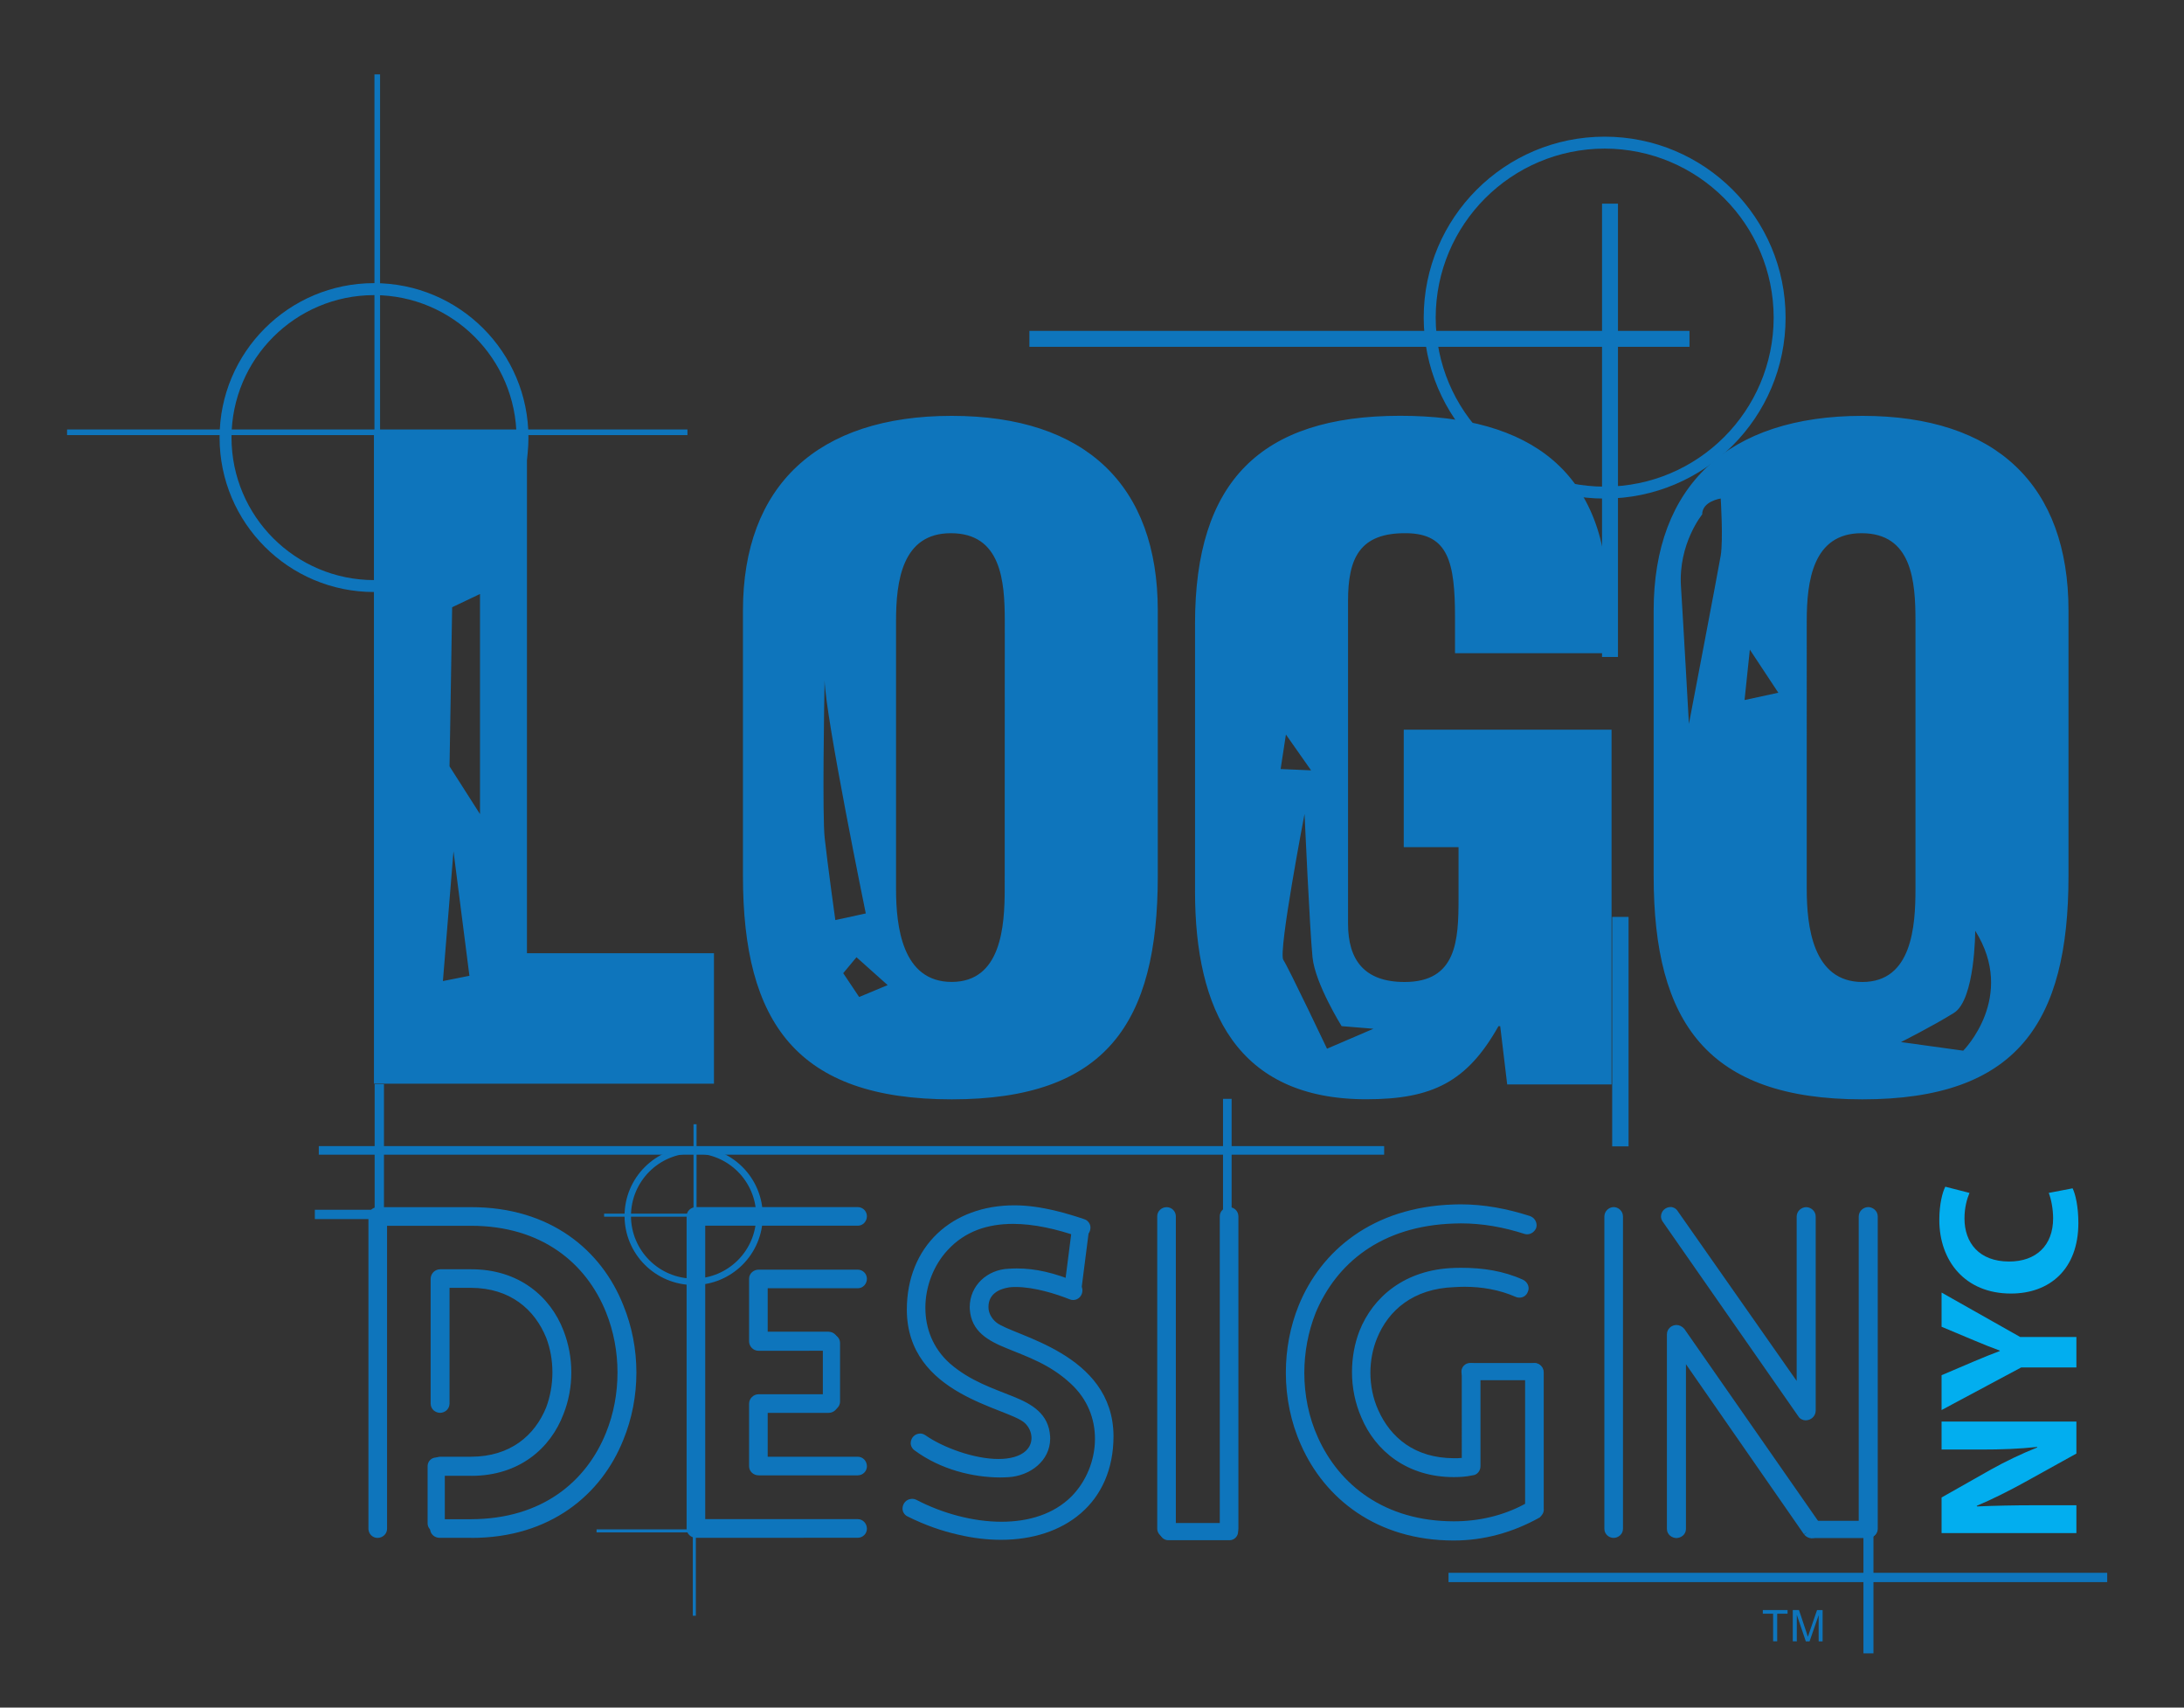 <?xml version="1.0" encoding="utf-8"?>
<!-- Generator: Adobe Illustrator 25.2.1, SVG Export Plug-In . SVG Version: 6.00 Build 0)  -->
<svg version="1.1" id="Layer_1" xmlns="http://www.w3.org/2000/svg" xmlns:xlink="http://www.w3.org/1999/xlink" x="0px" y="0px"
	 viewBox="0 0 309.72 242.14" style="enable-background:new 0 0 309.72 242.14;" xml:space="preserve">
<rect x="0" y="0" width="309.72" height="242.14" fill="#333333" stroke="none"/>
<style type="text/css">
	.st0{fill:#02AEEF;}
	.st1{fill:#0E75BC;}
	.st2{fill:none;}
	.st3{fill:#FFFFFF;}
</style>
<g>
	<g>
		<g>
			<path class="st0" d="M294.46,217.4h-19.12v-5.05l7.01-3.97c2.02-1.13,4.4-2.27,6.55-3.12v-0.08c-2.53,0.28-5.11,0.37-7.97,0.37
				h-5.59v-3.97h19.12v4.54l-7.38,4.09c-2.04,1.13-4.51,2.38-6.75,3.32l0.03,0.09c2.53-0.11,5.22-0.17,8.34-0.17h5.76V217.4z"/>
			<path class="st0" d="M294.46,193.91h-7.83l-11.29,6.04v-4.94l4.6-1.96c1.39-0.6,2.41-0.99,3.66-1.47v-0.06
				c-1.19-0.43-2.3-0.88-3.66-1.45l-4.6-1.93v-4.85l11.15,6.3h7.97V193.91z"/>
			<path class="st0" d="M293.92,168.51c0.4,0.79,0.82,2.58,0.82,4.91c0,6.61-4.11,10.01-9.56,10.01c-6.53,0-10.16-4.65-10.16-10.44
				c0-2.24,0.45-3.94,0.85-4.71l3.43,0.88c-0.37,0.88-0.71,2.1-0.71,3.63c0,3.43,2.07,6.1,6.33,6.1c3.83,0,6.24-2.27,6.24-6.13
				c0-1.31-0.28-2.75-0.62-3.6L293.92,168.51z"/>
		</g>
		<g>
			<g>
				<path class="st1" d="M87.81,185.3c2.42,5.89,2.42,12.77,0,18.66c-3.04,7.56-10.04,13.51-21.01,13.51h-4.46
					c-0.43,0-0.74-0.31-0.74-0.68c0-0.43,0.31-0.74,0.74-0.74h4.46c10.29,0,16.86-5.52,19.71-12.64c2.23-5.52,2.23-12.03,0-17.54
					c-2.85-7.13-9.42-12.64-19.71-12.64H54.28v43.57c0,0.37-0.31,0.68-0.74,0.68c-0.37,0-0.68-0.31-0.68-0.68v-44.32
					c0-0.37,0.31-0.68,0.68-0.68H66.8C77.77,171.79,84.77,177.67,87.81,185.3z M62.4,199.74c-0.37,0-0.74-0.31-0.74-0.68v-17.73
					c0-0.43,0.37-0.74,0.74-0.74h4.4c6.51,0,10.72,3.66,12.52,8.31c1.43,3.66,1.43,7.81,0,11.4c-1.8,4.71-6.01,8.37-12.52,8.37h-4.4
					c-0.37,0-0.74-0.37-0.74-0.74c0-0.37,0.37-0.74,0.74-0.74h4.4c5.83,0,9.55-3.22,11.22-7.37c1.24-3.29,1.24-7.13,0-10.35
					c-1.67-4.15-5.39-7.44-11.22-7.44h-3.66v17.04C63.14,199.43,62.77,199.74,62.4,199.74z"/>
				<path class="st1" d="M66.8,218.07h-4.46c-0.73,0-1.35-0.56-1.35-1.29l0,0c0-0.74,0.62-1.35,1.35-1.35l0,0h4.46
					c10.06-0.02,16.36-5.34,19.14-12.26l0,0c1.09-2.68,1.63-5.61,1.63-8.55l0,0c0-2.93-0.55-5.86-1.63-8.54l0,0
					c-2.79-6.93-9.08-12.25-19.14-12.26l0,0H54.89v42.97c0,0.73-0.63,1.29-1.35,1.29l0,0c-0.71,0-1.28-0.57-1.29-1.29l0,0v-44.32
					c0.01-0.72,0.57-1.28,1.29-1.29l0,0h13.27c11.2-0.01,18.48,6.07,21.58,13.9l0,0l0,0c1.24,3.02,1.86,6.28,1.86,9.55l0,0
					c0,3.27-0.62,6.54-1.86,9.56l0,0c-3.1,7.75-10.36,13.89-21.53,13.89l0,0C66.83,218.07,66.81,218.07,66.8,218.07L66.8,218.07z
					 M62.2,216.78c0.01,0.02-0.01,0.06,0.14,0.07l0,0h4.46c10.74-0.01,17.47-5.77,20.45-13.13l0,0c1.18-2.87,1.77-5.98,1.77-9.1l0,0
					c0-3.11-0.59-6.23-1.77-9.09l0,0l0.57-0.23l-0.57,0.22c-2.97-7.42-9.7-13.11-20.44-13.13l0,0H53.53c-0.03,0-0.07,0.05-0.07,0.07
					l0,0v44.32c0,0.03,0.05,0.07,0.07,0.07l0,0c0.14-0.01,0.13-0.05,0.14-0.07l0,0V172.6H66.8c10.52-0.01,17.36,5.69,20.28,13.02
					l0,0c1.15,2.83,1.72,5.91,1.72,9l0,0c0,3.08-0.57,6.16-1.72,9l0,0c-2.91,7.33-9.76,13.04-20.28,13.03l0,0h-4.46
					C62.21,216.67,62.23,216.65,62.2,216.78L62.2,216.78z M66.8,209.27h-4.4c-0.77-0.05-1.31-0.59-1.35-1.35l0,0
					c0.05-0.77,0.59-1.31,1.35-1.35l0,0h4.4c5.59-0.01,9.04-3.03,10.65-6.98l0,0c0.59-1.57,0.89-3.28,0.89-4.99l0,0
					c0-1.7-0.3-3.4-0.89-4.92l0,0c-1.62-3.97-5.07-7.04-10.65-7.06l0,0h-3.05v16.44c-0.04,0.8-0.66,1.27-1.35,1.29l0,0v-0.61v-0.61
					c0.02,0,0.07-0.02,0.11-0.05l0,0c0.03-0.02,0.03-0.02,0.03-0.02l0,0V181.4h4.27c6.07-0.01,10.05,3.48,11.79,7.83l0,0
					c0.65,1.68,0.97,3.52,0.97,5.37l0,0c0,1.84-0.32,3.7-0.97,5.43l0,0c-1.73,4.34-5.72,7.77-11.78,7.76l0,0h-4.4l-0.14,0.14l0,0
					l0.14,0.13l0,0h4.4c6.27-0.01,10.21-3.46,11.95-7.98l0,0c0.68-1.73,1.03-3.59,1.03-5.46l0,0c0-1.87-0.34-3.75-1.03-5.5l0,0
					c-1.74-4.45-5.68-7.9-11.95-7.92l0,0h-4.4c-0.05,0-0.14,0.07-0.14,0.14l0,0v17.72c0.01,0,0,0,0.03,0.02l0,0
					c0.03,0.03,0.09,0.05,0.11,0.05l0,0v0.61v0.61c-0.69-0.02-1.32-0.5-1.35-1.29l0,0v-17.72c0.02-0.8,0.66-1.35,1.35-1.35l0,0h4.4
					c6.75-0.01,11.23,3.85,13.09,8.69l0,0c0.74,1.9,1.11,3.92,1.11,5.94l0,0c0,2.02-0.37,4.03-1.11,5.9l0,0
					c-1.85,4.9-6.32,8.76-13.05,8.76l0,0C66.83,209.27,66.81,209.27,66.8,209.27L66.8,209.27z"/>
			</g>
			<g>
				<path class="st1" d="M122.33,216.78c0,0.37-0.31,0.68-0.68,0.68H98.72c-0.43,0-0.74-0.31-0.74-0.68v-44.32
					c0-0.37,0.31-0.68,0.74-0.68h22.93c0.37,0,0.68,0.31,0.68,0.68c0,0.43-0.31,0.74-0.68,0.74H99.4v42.83h22.25
					C122.02,216.04,122.33,216.35,122.33,216.78z M122.33,181.33c0,0.43-0.31,0.74-0.68,0.74h-13.39v7.38h9.24
					c0.43,0,0.74,0.37,0.74,0.74c0,0.37-0.31,0.74-0.74,0.74h-9.92c-0.43,0-0.74-0.37-0.74-0.74v-8.86c0-0.37,0.31-0.68,0.74-0.68
					h14.07C122.02,180.65,122.33,180.96,122.33,181.33z M118.24,199.06c0,0.37-0.31,0.68-0.74,0.68h-9.24v7.44h13.39
					c0.37,0,0.68,0.31,0.68,0.74c0,0.37-0.31,0.68-0.68,0.68h-14.07c-0.43,0-0.74-0.31-0.74-0.68v-8.86c0-0.43,0.31-0.74,0.74-0.74
					h9.92C117.93,198.31,118.24,198.62,118.24,199.06z"/>
				<path class="st1" d="M98.72,218.07c-0.73,0-1.35-0.56-1.35-1.29l0,0v-44.32c0-0.73,0.62-1.29,1.35-1.29l0,0h22.93
					c0.72,0.01,1.28,0.58,1.29,1.29l0,0c0,0.73-0.56,1.35-1.29,1.35l0,0h-21.64v41.61h21.64c0.72,0,1.29,0.63,1.29,1.35l0,0
					c0,0.71-0.57,1.28-1.29,1.29l0,0L98.72,218.07L98.72,218.07z M98.58,172.47v44.32c0,0.02-0.01,0.06,0.13,0.07l0,0h22.93
					c0.02,0,0.07-0.05,0.07-0.07l0,0c-0.01-0.14-0.05-0.13-0.07-0.14l0,0H98.79V172.6h22.86c0.02,0,0.06,0,0.07-0.14l0,0
					c0-0.03-0.05-0.07-0.07-0.07l0,0H98.72C98.58,172.41,98.59,172.45,98.58,172.47L98.58,172.47z M107.58,209.21
					c-0.73,0-1.35-0.56-1.35-1.29l0,0v-8.86c0-0.74,0.62-1.35,1.35-1.35l0,0h9.92c0.74,0,1.35,0.62,1.35,1.35l0,0
					c0,0.73-0.62,1.29-1.35,1.29l0,0h-8.63v6.22h12.78c0.73,0,1.29,0.63,1.29,1.35l0,0c0,0.71-0.57,1.28-1.29,1.29l0,0H107.58
					L107.58,209.21z M107.45,199.06v8.86c0,0.01,0,0.06,0.14,0.07l0,0h14.07c0.02,0,0.07-0.05,0.07-0.07l0,0
					c-0.01-0.14-0.05-0.13-0.07-0.14l0,0h-14v-8.66h9.85c0.14-0.01,0.13-0.06,0.13-0.07l0,0c-0.02-0.13,0-0.11-0.13-0.14l0,0h-9.92
					C107.45,198.95,107.47,198.93,107.45,199.06L107.45,199.06z M107.58,191.55c-0.8-0.01-1.35-0.66-1.35-1.35l0,0v-8.87
					c0-0.73,0.63-1.29,1.35-1.29l0,0h14.07c0.72,0.01,1.28,0.58,1.29,1.29l0,0c0,0.73-0.56,1.35-1.29,1.35l0,0h-12.78v6.16h8.63
					c0.8,0.02,1.35,0.66,1.35,1.35l0,0c0,0.69-0.55,1.34-1.35,1.35l0,0L107.58,191.55L107.58,191.55z M107.45,181.33v8.87
					c0,0.05,0.07,0.13,0.14,0.13l0,0h9.92c0.06,0,0.13-0.09,0.13-0.13l0,0c0-0.05-0.07-0.14-0.13-0.14l0,0h-9.85v-8.59h14
					c0.02,0,0.06,0.01,0.07-0.14l0,0c0-0.03-0.05-0.07-0.07-0.07l0,0h-14.07C107.44,181.27,107.45,181.31,107.45,181.33
					L107.45,181.33z"/>
			</g>
			<g>
				<path class="st1" d="M129.71,213.25c7.13,3.72,17.17,4.9,22.68-0.62c4.22-4.28,5.14-12.02-0.12-16.86
					c-6.07-5.7-13.76-4.52-14.13-10.16c-0.12-2.85,2.11-4.96,4.96-5.08c2.98-0.19,5.76,0.37,9.36,1.86c0.87,0.37,0.31,1.67-0.56,1.3
					c-2.17-0.87-5.95-2.05-8.86-1.74c-1.86,0.25-3.53,1.36-3.47,3.47c0,0.93,0.5,1.92,1.36,2.6c2.79,2.11,16.36,4.4,16.36,15.62
					s-9.98,16.05-21.26,13.39c-2.23-0.5-4.59-1.3-7.07-2.54C128.16,214.06,128.84,212.82,129.71,213.25z M153.07,174.76
					c-6.63-2.29-14.26-3.22-19.15,2.11c-3.97,4.28-4.96,12.15,0.37,16.92c6.07,5.27,13.64,4.21,14.01,9.92
					c0.19,2.91-2.42,4.96-5.33,5.14c-3.9,0.25-8.93-0.74-12.89-3.66c-0.8-0.56,0.06-1.67,0.81-1.18c3.9,2.73,11.9,5.02,15,2.17
					c1.49-1.36,1.24-3.59-0.19-4.9c-2.91-2.42-16.49-4.03-16.49-15.56c0-9.61,7.5-15.37,17.48-14.01c1.73,0.25,3.97,0.74,6.88,1.74
					C154.44,173.77,153.94,175.13,153.07,174.76z"/>
				<path class="st1" d="M141.94,218.35c-1.95,0-3.98-0.24-6.05-0.73l0,0c-2.28-0.51-4.68-1.33-7.22-2.6l0,0
					c-0.44-0.22-0.69-0.69-0.68-1.11l0,0c0.01-0.7,0.53-1.35,1.35-1.37l0,0c0.21,0,0.44,0.05,0.65,0.16l0,0l0,0
					c3.59,1.87,7.95,3.09,12.03,3.09l0,0c3.85,0,7.41-1.07,9.94-3.6l0,0c2.08-2.11,3.33-5.14,3.32-8.18l0,0c0-2.8-1.04-5.6-3.43-7.8
					l0,0c-2.93-2.75-6.26-3.85-9.02-4.99l0,0c-2.72-1.1-5.1-2.41-5.3-5.59l0,0c0-0.08-0.01-0.16-0.01-0.26l0,0
					c0-3.09,2.5-5.35,5.54-5.46l0,0c0.38-0.02,0.75-0.04,1.13-0.04l0,0c2.68,0,5.3,0.61,8.51,1.94l0,0c0.52,0.21,0.82,0.73,0.8,1.19
					l0,0c0,0.66-0.49,1.33-1.3,1.35l0,0c-0.18,0-0.36-0.04-0.53-0.11l0,0c-1.88-0.76-5.05-1.75-7.63-1.74l0,0
					c-0.33,0-0.64,0.01-0.92,0.05l0,0c-1.67,0.25-2.94,1.11-2.94,2.75l0,0c0,0.04,0,0.04,0,0.11l0,0c0,0.71,0.4,1.55,1.12,2.12l0,0
					c2.38,1.94,16.56,4.3,16.61,16.11l0,0c0,4.75-1.75,8.47-4.65,10.96l0,0c-2.89,2.49-6.87,3.75-11.29,3.75l0,0
					C141.95,218.35,141.95,218.35,141.94,218.35L141.94,218.35z M129.21,213.92c0.01,0.02,0,0,0.02,0.02l0,0
					c2.43,1.22,4.74,2.01,6.93,2.49l0,0c1.99,0.47,3.93,0.7,5.78,0.7l0,0c8.42-0.05,14.7-4.64,14.73-13.49l0,0
					c0.05-10.63-12.92-12.86-16.13-15.14l0,0c-1-0.79-1.59-1.94-1.59-3.01l0,0c-0.01-0.1-0.01-0.16-0.01-0.19l0,0
					c0-2.43,2.02-3.73,4.02-3.96l0,0c0.35-0.04,0.71-0.05,1.07-0.05l0,0c2.88,0,6.11,1.04,8.1,1.83l0,0
					c0.04,0.01,0.06,0.02,0.06,0.02l0,0c0,0,0.08-0.06,0.08-0.13l0,0c-0.02-0.04,0.03-0.01-0.06-0.06l0,0
					c-3.11-1.29-5.55-1.85-8.04-1.85l0,0c-0.35,0-0.7,0.01-1.06,0.04l0,0c-2.51,0.12-4.38,1.86-4.38,4.25l0,0
					c0,0.06,0,0.12,0.01,0.19l0,0c0.17,2.46,1.81,3.38,4.55,4.54l0,0c2.69,1.11,6.24,2.27,9.39,5.22l0,0
					c2.65,2.43,3.82,5.6,3.82,8.7l0,0c0,3.38-1.36,6.69-3.68,9.04l0,0c-2.83,2.82-6.74,3.96-10.8,3.95l0,0
					c-4.32,0-8.84-1.27-12.59-3.22l0,0l0.28-0.54l-0.28,0.54c-0.05-0.02-0.06-0.02-0.08-0.02l0,0
					C129.31,213.77,129.21,213.86,129.21,213.92L129.21,213.92z M129.73,205.69c-0.37-0.25-0.59-0.67-0.58-1.06l0,0
					c0.02-0.74,0.57-1.33,1.34-1.35l0,0c0.25,0,0.51,0.08,0.74,0.24l0,0c2.51,1.76,6.96,3.38,10.37,3.37l0,0
					c1.65,0,3.03-0.37,3.87-1.15l0,0c0.56-0.52,0.8-1.15,0.81-1.82l0,0c0-0.78-0.35-1.59-0.97-2.15l0,0
					c-2.44-2.2-16.66-3.91-16.71-16.03l0,0c0-4.48,1.59-8.21,4.31-10.8l0,0c2.72-2.59,6.54-4.02,10.93-4.02l0,0
					c0.95,0,1.93,0.07,2.94,0.21l0,0c1.78,0.25,4.05,0.76,7,1.76l0,0c0.56,0.18,0.88,0.74,0.86,1.2l0,0c0,0.63-0.45,1.32-1.27,1.34
					l0,0c-0.17,0-0.33-0.03-0.49-0.09l0,0c-3.01-1.04-6.22-1.79-9.23-1.79l0,0c-3.54,0.01-6.77,1-9.28,3.74l0,0
					c-1.94,2.09-3.15,5.12-3.14,8.17l0,0c0,2.85,1.03,5.7,3.47,7.88l0,0c2.92,2.54,6.24,3.57,8.98,4.69l0,0
					c2.69,1.08,5.04,2.45,5.24,5.65l0,0c0.01,0.12,0.01,0.23,0.01,0.33l0,0c-0.02,3.17-2.87,5.27-5.91,5.46l0,0
					c-0.39,0.02-0.8,0.04-1.21,0.04l0,0C137.98,209.49,133.43,208.41,129.73,205.69L129.73,205.69z M130.36,204.63
					c0.01,0,0,0.01,0.08,0.07l0,0c3.44,2.53,7.77,3.58,11.36,3.57l0,0c0.39,0,0.77-0.01,1.13-0.03l0,0
					c2.59-0.18,4.79-1.91,4.77-4.25l0,0c0-0.09,0-0.18,0-0.25l0,0c-0.18-2.51-1.79-3.46-4.49-4.6l0,0c-2.65-1.1-6.16-2.17-9.32-4.91
					l0,0c-2.72-2.43-3.88-5.65-3.88-8.79l0,0c0-3.36,1.31-6.66,3.47-8.99l0,0c2.77-3.03,6.41-4.13,10.17-4.13l0,0
					c3.21,0,6.53,0.79,9.63,1.86l0,0l-0.2,0.57l0.24-0.56c0.03,0.01,0.05,0.01,0.05,0.01l0,0c0,0,0.05-0.03,0.05-0.13l0,0
					c-0.02-0.06,0-0.02-0.04-0.05l0,0c-2.88-0.98-5.08-1.47-6.77-1.71l0,0c-0.95-0.13-1.88-0.19-2.77-0.19l0,0
					c-8.25,0.04-13.98,5.24-14.01,13.6l0,0c-0.04,10.94,12.88,12.46,16.29,15.11l0,0c0.88,0.81,1.38,1.93,1.39,3.07l0,0
					c0,0.98-0.38,1.98-1.2,2.72l0,0c-1.19,1.08-2.87,1.47-4.69,1.47l0,0c-3.78-0.01-8.31-1.68-11.06-3.58l0,0
					c-0.04-0.03-0.05-0.02-0.05-0.02l0,0C130.47,204.5,130.36,204.61,130.36,204.63L130.36,204.63z"/>
			</g>
			<g>
				<path class="st1" d="M165.47,217.47c-0.43,0-0.74-0.31-0.74-0.68v-44.32c0-0.37,0.31-0.68,0.74-0.68c0.37,0,0.68,0.31,0.68,0.68
					v44.32C166.15,217.16,165.84,217.47,165.47,217.47z M174.33,217.47c-0.43,0-0.74-0.31-0.74-0.68v-44.32
					c0-0.37,0.31-0.68,0.74-0.68c0.37,0,0.68,0.31,0.68,0.68v44.32C175.01,217.16,174.7,217.47,174.33,217.47z"/>
				<path class="st1" d="M172.98,216.78v-44.31c0-0.73,0.62-1.29,1.35-1.29l0,0c0.72,0.01,1.28,0.58,1.29,1.29l0,0v44.31
					c0,0.72-0.57,1.28-1.29,1.29l0,0v-0.61v-0.61c0.03,0,0.07-0.05,0.07-0.07l0,0v-44.31c0-0.03-0.05-0.07-0.07-0.07l0,0
					c-0.14,0.01-0.13,0.06-0.13,0.07l0,0v44.31c0.01,0.02,0,0.06,0.14,0.07l0,0v0.61v0.61C173.6,218.07,172.98,217.51,172.98,216.78
					L172.98,216.78z M164.11,216.78v-44.31c0-0.73,0.62-1.29,1.35-1.29l0,0c0.71,0.01,1.28,0.58,1.29,1.29l0,0v44.31
					c-0.01,0.72-0.58,1.28-1.29,1.29l0,0v-0.61v-0.61c0.03,0,0.07-0.05,0.07-0.07l0,0v-44.31c0-0.03-0.05-0.07-0.07-0.07l0,0
					c-0.14,0.01-0.13,0.05-0.13,0.07l0,0v44.31c0.01,0.02,0,0.06,0.13,0.07l0,0v0.61v0.61
					C164.74,218.07,164.12,217.51,164.11,216.78L164.11,216.78z"/>
			</g>
			<g>
				<path class="st1" d="M216.91,194.6c0-0.37,0.37-0.68,0.74-0.68s0.68,0.31,0.68,0.68V214c0.06,0.25-0.12,0.5-0.31,0.68
					c-3.66,2.05-7.69,3.16-11.84,3.16c-10.72,0-17.85-5.76-21.14-13.2c-2.67-5.95-2.79-13.14-0.31-19.28
					c3.1-7.56,10.16-13.57,21.45-13.95c3.66-0.12,7.13,0.5,10.6,1.61c0.37,0.12,0.62,0.56,0.49,0.93c-0.19,0.37-0.56,0.56-0.93,0.43
					c-3.28-1.05-6.63-1.61-10.1-1.49c-10.66,0.31-17.23,5.89-20.21,13.02c-2.29,5.76-2.23,12.52,0.31,18.16
					c3.1,6.94,9.79,12.27,19.83,12.27c3.72,0,7.44-0.87,10.72-2.73V194.6H216.91z M216.11,182.94c-0.12,0.37-0.56,0.56-0.93,0.37
					c-2.85-1.24-5.89-1.61-8.92-1.43c-6.08,0.19-9.86,3.47-11.53,7.62c-1.36,3.35-1.3,7.38,0.19,10.66
					c1.8,4.09,5.52,7.19,11.28,7.19c0.56,0,1.11,0,1.73-0.13V194.6c0-0.37,0.31-0.68,0.74-0.68c0.37,0,0.68,0.31,0.68,0.68v13.33
					c0,0.37-0.25,0.68-0.62,0.68c-0.81,0.19-1.67,0.25-2.54,0.25c-6.38,0-10.66-3.53-12.58-8.12c-1.61-3.66-1.67-8.06-0.25-11.78
					c1.86-4.65,6.14-8.31,12.83-8.55c3.22-0.12,6.57,0.25,9.54,1.61C216.11,182.2,216.29,182.63,216.11,182.94z"/>
				<path class="st1" d="M184.49,204.88c-1.43-3.19-2.14-6.7-2.14-10.24l0,0c0-3.25,0.6-6.5,1.82-9.52l0,0
					c3.16-7.76,10.49-13.96,21.99-14.32l0,0c0.31-0.01,0.63-0.02,0.94-0.02l0,0c3.39,0,6.63,0.62,9.87,1.66l0,0
					c0.57,0.21,0.93,0.71,0.94,1.3l0,0c0,0.13-0.02,0.26-0.06,0.38l0,0l-0.02,0.05l-0.02,0.05c-0.23,0.47-0.7,0.81-1.24,0.81l0,0
					c-0.14,0-0.29-0.02-0.42-0.07l0,0c-2.93-0.94-5.91-1.48-8.96-1.48l0,0c-0.31,0-0.62,0.01-0.94,0.02l0,0
					c-10.45,0.32-16.75,5.71-19.66,12.63l0,0c-1.07,2.7-1.62,5.62-1.62,8.54l0,0c0,3.16,0.63,6.3,1.92,9.15l0,0
					c3.03,6.75,9.46,11.9,19.28,11.91l0,0c3.51,0,7.01-0.79,10.11-2.48l0,0V194.6c0.04-0.8,0.66-1.28,1.35-1.29l0,0
					c0.72,0.01,1.29,0.58,1.29,1.29l0,0v19.35c0.01,0.05,0.01,0.1,0.01,0.14l0,0c-0.02,0.53-0.31,0.8-0.49,1l0,0l-0.06,0.07
					l-0.08,0.05c-3.74,2.09-7.87,3.24-12.13,3.24l0,0c-0.01,0-0.02,0-0.03,0l0,0C195.22,218.44,187.85,212.5,184.49,204.88
					L184.49,204.88z M206.21,172.02c-11.07,0.38-17.87,6.21-20.9,13.56l0,0c-1.16,2.86-1.73,5.96-1.73,9.06l0,0
					c0,3.37,0.68,6.72,2.04,9.74l0,0c3.21,7.24,10.08,12.83,20.58,12.84l0,0c4.01,0,7.9-1.07,11.45-3.03l0,0
					c0.04-0.04,0.07-0.08,0.08-0.11l0,0h0.01l-0.01-0.04v-19.46c0-0.03-0.05-0.07-0.07-0.08l0,0c-0.02,0-0.07,0.02-0.11,0.05l0,0
					c-0.03,0.02-0.03,0.02-0.03,0.03l0,0v19.38l-0.31,0.17c-3.39,1.92-7.21,2.8-11.02,2.8l0,0c-10.26,0.01-17.22-5.49-20.39-12.63
					l0,0c-1.36-3.02-2.03-6.33-2.03-9.65l0,0c0-3.07,0.57-6.14,1.71-9l0,0c3.04-7.33,9.88-13.09,20.74-13.39l0,0
					c0.33-0.01,0.66-0.02,0.98-0.02l0,0c3.2,0,6.3,0.56,9.34,1.54l0,0c0.01,0,0.02,0,0.03,0l0,0c0.03,0,0.07-0.01,0.12-0.08l0,0
					c-0.01-0.04-0.08-0.13-0.1-0.13l0,0c-3.13-1.01-6.24-1.6-9.49-1.6l0,0C206.81,172.01,206.51,172.01,206.21,172.02L206.21,172.02
					z M193.05,200.98c-0.88-2.01-1.32-4.21-1.32-6.42l0,0c0-1.99,0.35-3.99,1.06-5.83l0,0c1.93-4.85,6.46-8.69,13.37-8.93l0,0
					c0.39-0.02,0.77-0.02,1.17-0.02l0,0c2.92,0,5.92,0.44,8.67,1.7l0,0c0.46,0.24,0.77,0.68,0.78,1.21l0,0
					c0,0.17-0.04,0.35-0.12,0.51l0,0c-0.19,0.51-0.67,0.82-1.19,0.81l0,0c-0.2,0-0.39-0.04-0.55-0.12l0,0
					c-2.31-1-4.75-1.42-7.23-1.42l0,0c-0.47,0-0.94,0.02-1.43,0.05l0,0c-5.85,0.2-9.37,3.29-10.98,7.25l0,0
					c-0.62,1.52-0.94,3.2-0.94,4.88l0,0c0,1.83,0.37,3.66,1.11,5.3l0,0c1.74,3.91,5.19,6.81,10.72,6.83l0,0c0.39,0,0.75,0,1.13-0.04
					l0,0V194.6c0-0.73,0.62-1.29,1.36-1.29l0,0c0.72,0.01,1.28,0.58,1.29,1.29l0,0v13.33c0,0.6-0.44,1.24-1.14,1.28l0,0
					c-0.85,0.19-1.75,0.25-2.62,0.25l0,0c-0.01,0-0.02,0-0.03,0l0,0C199.56,209.46,195.03,205.74,193.05,200.98L193.05,200.98z
					 M206.21,181.01c-6.47,0.25-10.49,3.72-12.28,8.16l0,0c-0.65,1.69-0.98,3.53-0.98,5.38l0,0c0,2.04,0.4,4.09,1.22,5.94l0,0
					c1.85,4.39,5.87,7.73,12.02,7.75l0,0c0.84,0,1.66-0.06,2.4-0.23l0,0l0.06-0.02h0.07c0,0,0,0,0.01-0.07l0,0V194.6
					c0-0.03-0.05-0.07-0.07-0.08l0,0c-0.14,0.01-0.13,0.06-0.14,0.08l0,0v13.14l-0.49,0.1c-0.69,0.14-1.3,0.14-1.85,0.14l0,0
					c-6,0.02-9.98-3.28-11.84-7.55l0,0c-0.82-1.8-1.22-3.8-1.22-5.8l0,0c0-1.83,0.34-3.67,1.02-5.34l0,0
					c1.73-4.35,5.78-7.83,12.05-8l0,0c0.49-0.03,0.99-0.05,1.49-0.05l0,0c2.62,0,5.23,0.44,7.75,1.54l0,0
					c0.01,0,0.02,0.01,0.03,0.01l0,0c0.03,0,0.05-0.02,0.05-0.03l0,0l0.02-0.06l0.02-0.03c-0.01-0.02-0.03-0.08-0.08-0.1l0,0
					c-2.52-1.16-5.35-1.58-8.15-1.58l0,0C206.96,180.99,206.59,181,206.21,181.01L206.21,181.01z"/>
			</g>
			<g>
				<path class="st1" d="M228.13,216.78v-44.25c0-0.99,1.43-0.99,1.43,0v44.25C229.55,217.71,228.13,217.71,228.13,216.78z
					 M237.43,172.1l17.97,25.66v-25.23c0-0.99,1.49-0.99,1.49,0v27.52c0,0.68-0.99,1.05-1.36,0.43l-19.21-27.58
					C235.75,172.16,236.93,171.29,237.43,172.1z M256.33,217.22l-17.85-25.72v25.29c0,0.93-1.49,0.93-1.49,0V189.2
					c0-0.68,0.87-0.99,1.36-0.43l19.21,27.58C258.07,217.16,256.95,217.96,256.33,217.22z M264.2,216.78v-44.25
					c0-0.99,1.49-0.99,1.49,0v44.25C265.69,217.71,264.2,217.71,264.2,216.78z"/>
				<path class="st1" d="M255.86,217.61l0.47-0.39l-0.5,0.35l-16.74-24.12v23.35c0,0.85-0.76,1.3-1.35,1.3l0,0
					c-0.6,0-1.35-0.46-1.35-1.3l0,0v-27.58c0-0.8,0.68-1.33,1.35-1.33l0,0c0.38,0,0.79,0.17,1.12,0.55l0,0l19.23,27.61
					c0.14,0.23,0.21,0.49,0.21,0.73l0,0c-0.02,0.8-0.66,1.35-1.38,1.36l0,0c0,0-0.01,0-0.02,0l0,0
					C256.53,218.12,256.13,217.94,255.86,217.61L255.86,217.61z M256.91,216.9c0.07,0,0.17-0.11,0.17-0.14l0,0
					c0-0.02,0-0.04-0.02-0.06l0,0l-19.17-27.52c-0.07-0.07-0.11-0.08-0.17-0.08l0,0c-0.1,0.01-0.13,0.04-0.14,0.11l0,0v27.58
					c0.01,0.08-0.01,0.05,0.14,0.09l0,0c0.15-0.04,0.12-0.01,0.13-0.09l0,0v-27.23l18.93,27.28
					C256.86,216.9,256.88,216.89,256.91,216.9L256.91,216.9z M263.59,216.78L263.59,216.78v-44.26c0-0.84,0.73-1.35,1.35-1.35l0,0
					c0.62,0,1.35,0.5,1.35,1.35l0,0v44.26c0,0.85-0.76,1.3-1.35,1.3l0,0C264.34,218.09,263.59,217.63,263.59,216.78L263.59,216.78z
					 M264.81,216.78c0.01,0.08-0.01,0.05,0.13,0.09l0,0c0.15-0.04,0.12-0.01,0.13-0.09l0,0v-44.26c-0.02-0.14-0.02-0.1-0.13-0.13
					l0,0c-0.12,0.04-0.12-0.01-0.13,0.13l0,0V216.78L264.81,216.78z M227.52,216.78L227.52,216.78v-44.26
					c0-0.82,0.69-1.35,1.32-1.35l0,0c0.63,0,1.32,0.52,1.32,1.35l0,0v44.26c0,0.82-0.72,1.3-1.32,1.3l0,0
					C228.24,218.09,227.52,217.61,227.52,216.78L227.52,216.78z M228.74,216.78c0.02,0.1-0.01,0.05,0.1,0.09l0,0
					c0.12-0.04,0.09,0.01,0.1-0.09l0,0v-44.26c-0.02-0.17-0.02-0.1-0.1-0.13l0,0c-0.08,0.04-0.08-0.03-0.1,0.13l0,0V216.78
					L228.74,216.78z M255.02,200.83l-19.2-27.56c-0.17-0.23-0.27-0.51-0.27-0.78l0,0c0.03-0.78,0.62-1.3,1.34-1.33l0,0
					c0.4-0.01,0.83,0.23,1.05,0.61l0,0l16.85,24.05v-23.29c0-0.84,0.73-1.35,1.35-1.35l0,0c0.62,0,1.35,0.5,1.35,1.35l0,0v27.52
					c-0.03,0.85-0.73,1.35-1.41,1.36l0,0c-0.01,0-0.02,0-0.03,0l0,0C255.67,201.4,255.23,201.2,255.02,200.83L255.02,200.83z
					 M256.08,200.19c0.1,0,0.2-0.12,0.2-0.14l0,0v-27.52c-0.02-0.14-0.02-0.1-0.14-0.13l0,0c-0.12,0.04-0.12-0.01-0.13,0.13l0,0
					v27.16l-19.08-27.25l0.5-0.35l-0.52,0.32c-0.01-0.02-0.02-0.03-0.02-0.04l0,0c-0.03,0.02-0.11,0.11-0.11,0.11l0,0
					c0,0,0,0,0.04,0.07l0,0l19.24,27.62c0.01,0.01,0.01,0.01,0.01,0.01l0,0C256.06,200.18,256.07,200.18,256.08,200.19
					L256.08,200.19z"/>
			</g>
		</g>
		<rect x="264.26" y="207.44" class="st1" width="1.42" height="27.01"/>
		<rect x="205.42" y="223.03" class="st1" width="93.41" height="1.32"/>
		<rect x="44.65" y="171.55" class="st1" width="18.28" height="1.32"/>
		<rect x="53.13" y="153.73" class="st1" width="1.32" height="18.53"/>
		<rect x="228.63" y="130.02" class="st1" width="2.32" height="32.54"/>
		<rect x="179.95" y="149.09" class="st1" width="18.46" height="1.79"/>
		<rect x="53.1" y="10.55" class="st1" width="0.8" height="87.98"/>
		<rect x="9.51" y="60.9" class="st1" width="87.98" height="0.8"/>
		<rect x="84.6" y="216.87" class="st1" width="24.06" height="0.43"/>
		<rect x="98.25" y="205.06" class="st1" width="0.43" height="24.06"/>
		<rect x="98.35" y="159.42" class="st1" width="0.43" height="20.97"/>
		<rect x="85.67" y="172.1" class="st1" width="24.82" height="0.43"/>
		<g>
			<path class="st1" d="M31.14,62.05c0-12.1,9.81-21.9,21.9-21.9l0,0c12.1,0,21.9,9.81,21.9,21.9l0,0c0,12.09-9.8,21.9-21.9,21.9
				l0,0C40.94,83.95,31.14,74.15,31.14,62.05L31.14,62.05z M32.83,62.05c0.02,11.16,9.05,20.19,20.21,20.21l0,0
				c11.16-0.02,20.19-9.05,20.21-20.21l0,0c-0.03-11.15-9.05-20.19-20.21-20.2l0,0C41.88,41.86,32.85,50.9,32.83,62.05L32.83,62.05z
				"/>
		</g>
		<g>
			<path class="st1" d="M74.73,61.18h-21.7v92.49h48.22v-18.5H74.73V61.18z M62.81,139.12l1.5-18.42l2.26,17.67L62.81,139.12z
				 M68.07,115.44l-4.32-6.77l0.37-22.56l3.95-1.88V115.44z M199.07,120.13h7.77v7.28c0,5.92-0.25,11.84-7.65,11.84
				c-5.67,0-8.02-3.08-8.02-8.26V85.23c0-6.04,1.6-9.74,8.39-9.62c5.8,0.12,6.78,4.07,6.78,11.96v5.06h21.7v-6.91
				c0-18.87-10.98-26.76-29.47-26.76c-19.85,0-29.1,9.37-29.1,29.47v37.98c0,16.77,5.92,29.47,24.29,29.47
				c9.37,0,14.3-2.47,18.74-10.36h0.25l0.99,8.26h14.8v-50.31h-29.47L199.07,120.13L199.07,120.13z M182.36,104.16l3.57,5.08
				l-4.32-0.19L182.36,104.16z M188.19,148.71c0,0-5.45-11.47-6.2-12.6s3.01-20.68,3.01-20.68s0.75,16.54,1.13,20.3
				c0.37,3.76,4.13,9.78,4.13,9.78l4.51,0.37L188.19,148.71z M134.96,58.97c-18.99,0-29.6,9.87-29.6,27.62v37.61
				c0,20.84,7.65,31.69,29.6,31.69s29.23-10.85,29.23-31.69V86.59C164.19,68.83,153.95,58.97,134.96,58.97z M116.95,118.82
				c-0.34-3.06-0.07-19.26-0.01-22.37c0.01-0.33,0.01-0.56,0.01-0.56c-0.02,0.14-0.02,0.34-0.01,0.56
				c0.13,5.26,5.84,33.08,5.84,33.08l-4.32,0.94C118.45,130.47,117.32,122.2,116.95,118.82z M121.84,141.38l-2.26-3.38l1.88-2.26
				l4.42,3.95L121.84,141.38z M142.48,126.05c0,5.3-0.49,13.19-7.52,13.19s-7.89-7.89-7.89-13.19V88.07
				c0-5.67,0.86-12.46,7.77-12.46c7.15,0,7.65,6.78,7.65,12.46L142.48,126.05L142.48,126.05z M264.11,58.97
				c-18.99,0-29.6,9.87-29.6,27.62v37.61c0,20.84,7.65,31.69,29.6,31.69s29.23-10.85,29.23-31.69V86.59
				C293.34,68.83,283.11,58.97,264.11,58.97z M244.02,78.78c-0.38,2.26-4.51,23.87-4.51,23.87s-0.75-13.53-1.13-19.55
				c-0.37-6.01,3.01-10.15,3.01-10.15c0-1.88,2.63-2.26,2.63-2.26S244.39,76.53,244.02,78.78z M247.4,99.27l0.75-7.15l4.04,6.11
				L247.4,99.27z M264.11,139.25c-7.03,0-7.89-7.89-7.89-13.19V88.07c0-5.67,0.86-12.46,7.77-12.46c7.15,0,7.65,6.78,7.65,12.46
				v37.98C271.64,131.36,271.14,139.25,264.11,139.25z M278.41,148.99l-8.83-1.22c0,0,4.51-2.26,7.52-4.14
				c3.01-1.88,3.01-11.65,3.01-11.65C286.03,141.38,278.41,148.99,278.41,148.99z"/>
		</g>
		<g>
			<path class="st1" d="M88.57,172.42c0-5.41,4.39-9.8,9.8-9.8l0,0c5.41,0,9.8,4.39,9.8,9.8l0,0c0,5.41-4.39,9.8-9.8,9.8l0,0
				C92.95,182.21,88.57,177.83,88.57,172.42L88.57,172.42z M89.48,172.42c0.01,4.91,3.98,8.88,8.88,8.89l0,0
				c4.9-0.01,8.88-3.98,8.88-8.89l0,0c-0.01-4.91-3.98-8.87-8.88-8.88l0,0C93.46,163.54,89.49,167.51,89.48,172.42L89.48,172.42z"/>
		</g>
		<g>
			<line class="st2" x1="61.86" y1="216.02" x2="61.86" y2="207.9"/>
			<path class="st1" d="M60.64,216.02v-8.12c0-0.67,0.54-1.22,1.22-1.22l0,0c0.67,0,1.22,0.54,1.22,1.22l0,0v8.12
				c0,0.67-0.55,1.22-1.22,1.22l0,0C61.19,217.24,60.64,216.7,60.64,216.02L60.64,216.02z"/>
		</g>
		<g>
			<line class="st2" x1="117.91" y1="198.76" x2="117.91" y2="190.44"/>
			<path class="st1" d="M116.69,198.76v-8.33c0-0.67,0.54-1.22,1.22-1.22l0,0c0.67,0,1.22,0.54,1.22,1.22l0,0v8.33
				c0,0.67-0.54,1.22-1.22,1.22l0,0C117.23,199.98,116.69,199.44,116.69,198.76L116.69,198.76z"/>
		</g>
		<g>
			<line class="st2" x1="152.12" y1="182.92" x2="153.19" y2="174.55"/>
			<path class="st1" d="M151.97,184.13c-0.67-0.09-1.14-0.69-1.05-1.36l0,0l1.07-8.38c0.08-0.67,0.69-1.14,1.36-1.06l0,0
				c0.67,0.09,1.14,0.7,1.05,1.36l0,0l-1.07,8.38c-0.08,0.61-0.6,1.06-1.21,1.06l0,0C152.07,184.14,152.02,184.14,151.97,184.13
				L151.97,184.13z"/>
		</g>
		<g>
			<line class="st2" x1="165.68" y1="217.19" x2="174.36" y2="217.19"/>
			<path class="st1" d="M165.68,218.41c-0.67,0-1.22-0.55-1.22-1.22l0,0c0-0.67,0.54-1.22,1.22-1.22l0,0h8.68
				c0.67,0,1.22,0.54,1.22,1.22l0,0c0,0.67-0.55,1.22-1.22,1.22l0,0H165.68L165.68,218.41z"/>
		</g>
		<g>
			<line class="st2" x1="208.47" y1="194.5" x2="217.61" y2="194.5"/>
			<path class="st1" d="M208.47,195.72c-0.67,0-1.22-0.55-1.22-1.22l0,0c0-0.67,0.54-1.22,1.22-1.22l0,0h9.14
				c0.67,0,1.22,0.54,1.22,1.22l0,0c0,0.67-0.55,1.22-1.22,1.22l0,0H208.47L208.47,195.72z"/>
		</g>
		<g>
			<path class="st3" d="M257.36,217.04"/>
			<path class="st3" d="M257.36,217.04"/>
		</g>
		<g>
			<line class="st2" x1="264.97" y1="216.89" x2="257.36" y2="216.89"/>
			<path class="st1" d="M257.36,218.1c-0.67,0-1.22-0.55-1.22-1.22l0,0c0-0.67,0.55-1.22,1.22-1.22l0,0h7.61
				c0.67,0,1.22,0.54,1.22,1.22l0,0c0,0.67-0.55,1.22-1.22,1.22l0,0H257.36L257.36,218.1z"/>
		</g>
		<g>
			<polygon class="st1" points="45.21,163.74 45.21,162.52 196.29,162.52 196.29,163.74 			"/>
		</g>
		<g>
			<polygon class="st1" points="173.44,180.18 173.44,155.82 174.66,155.82 174.66,180.18 			"/>
		</g>
		<g>
			<polygon class="st1" points="227.19,93.16 227.19,28.88 229.45,28.88 229.45,93.16 			"/>
		</g>
		<g>
			<polygon class="st1" points="145.98,49.18 145.98,46.92 239.59,46.92 239.59,49.18 			"/>
		</g>
		<g>
			<path class="st1" d="M201.9,45.04c0-14.17,11.49-25.66,25.66-25.66l0,0c14.17,0,25.66,11.49,25.66,25.66l0,0
				c0,14.17-11.49,25.65-25.66,25.66l0,0C213.39,70.7,201.91,59.21,201.9,45.04L201.9,45.04z M203.6,45.04
				c0.02,13.24,10.73,23.94,23.96,23.97l0,0c13.23-0.02,23.95-10.73,23.97-23.97l0,0c-0.02-13.24-10.73-23.95-23.97-23.97l0,0
				C214.33,21.1,203.62,31.8,203.6,45.04L203.6,45.04z"/>
		</g>
		<g>
			<path class="st1" d="M251.45,232.74v-3.91h-1.46v-0.52h3.51v0.52h-1.47v3.91H251.45z"/>
			<path class="st1" d="M254.24,232.74v-4.43h0.88l1.05,3.14c0.1,0.29,0.17,0.51,0.21,0.66c0.05-0.16,0.13-0.4,0.24-0.71l1.06-3.08
				h0.79v4.43h-0.56v-3.71l-1.29,3.71h-0.53l-1.28-3.77v3.77L254.24,232.74L254.24,232.74z"/>
		</g>
	</g>
</g>
</svg>
